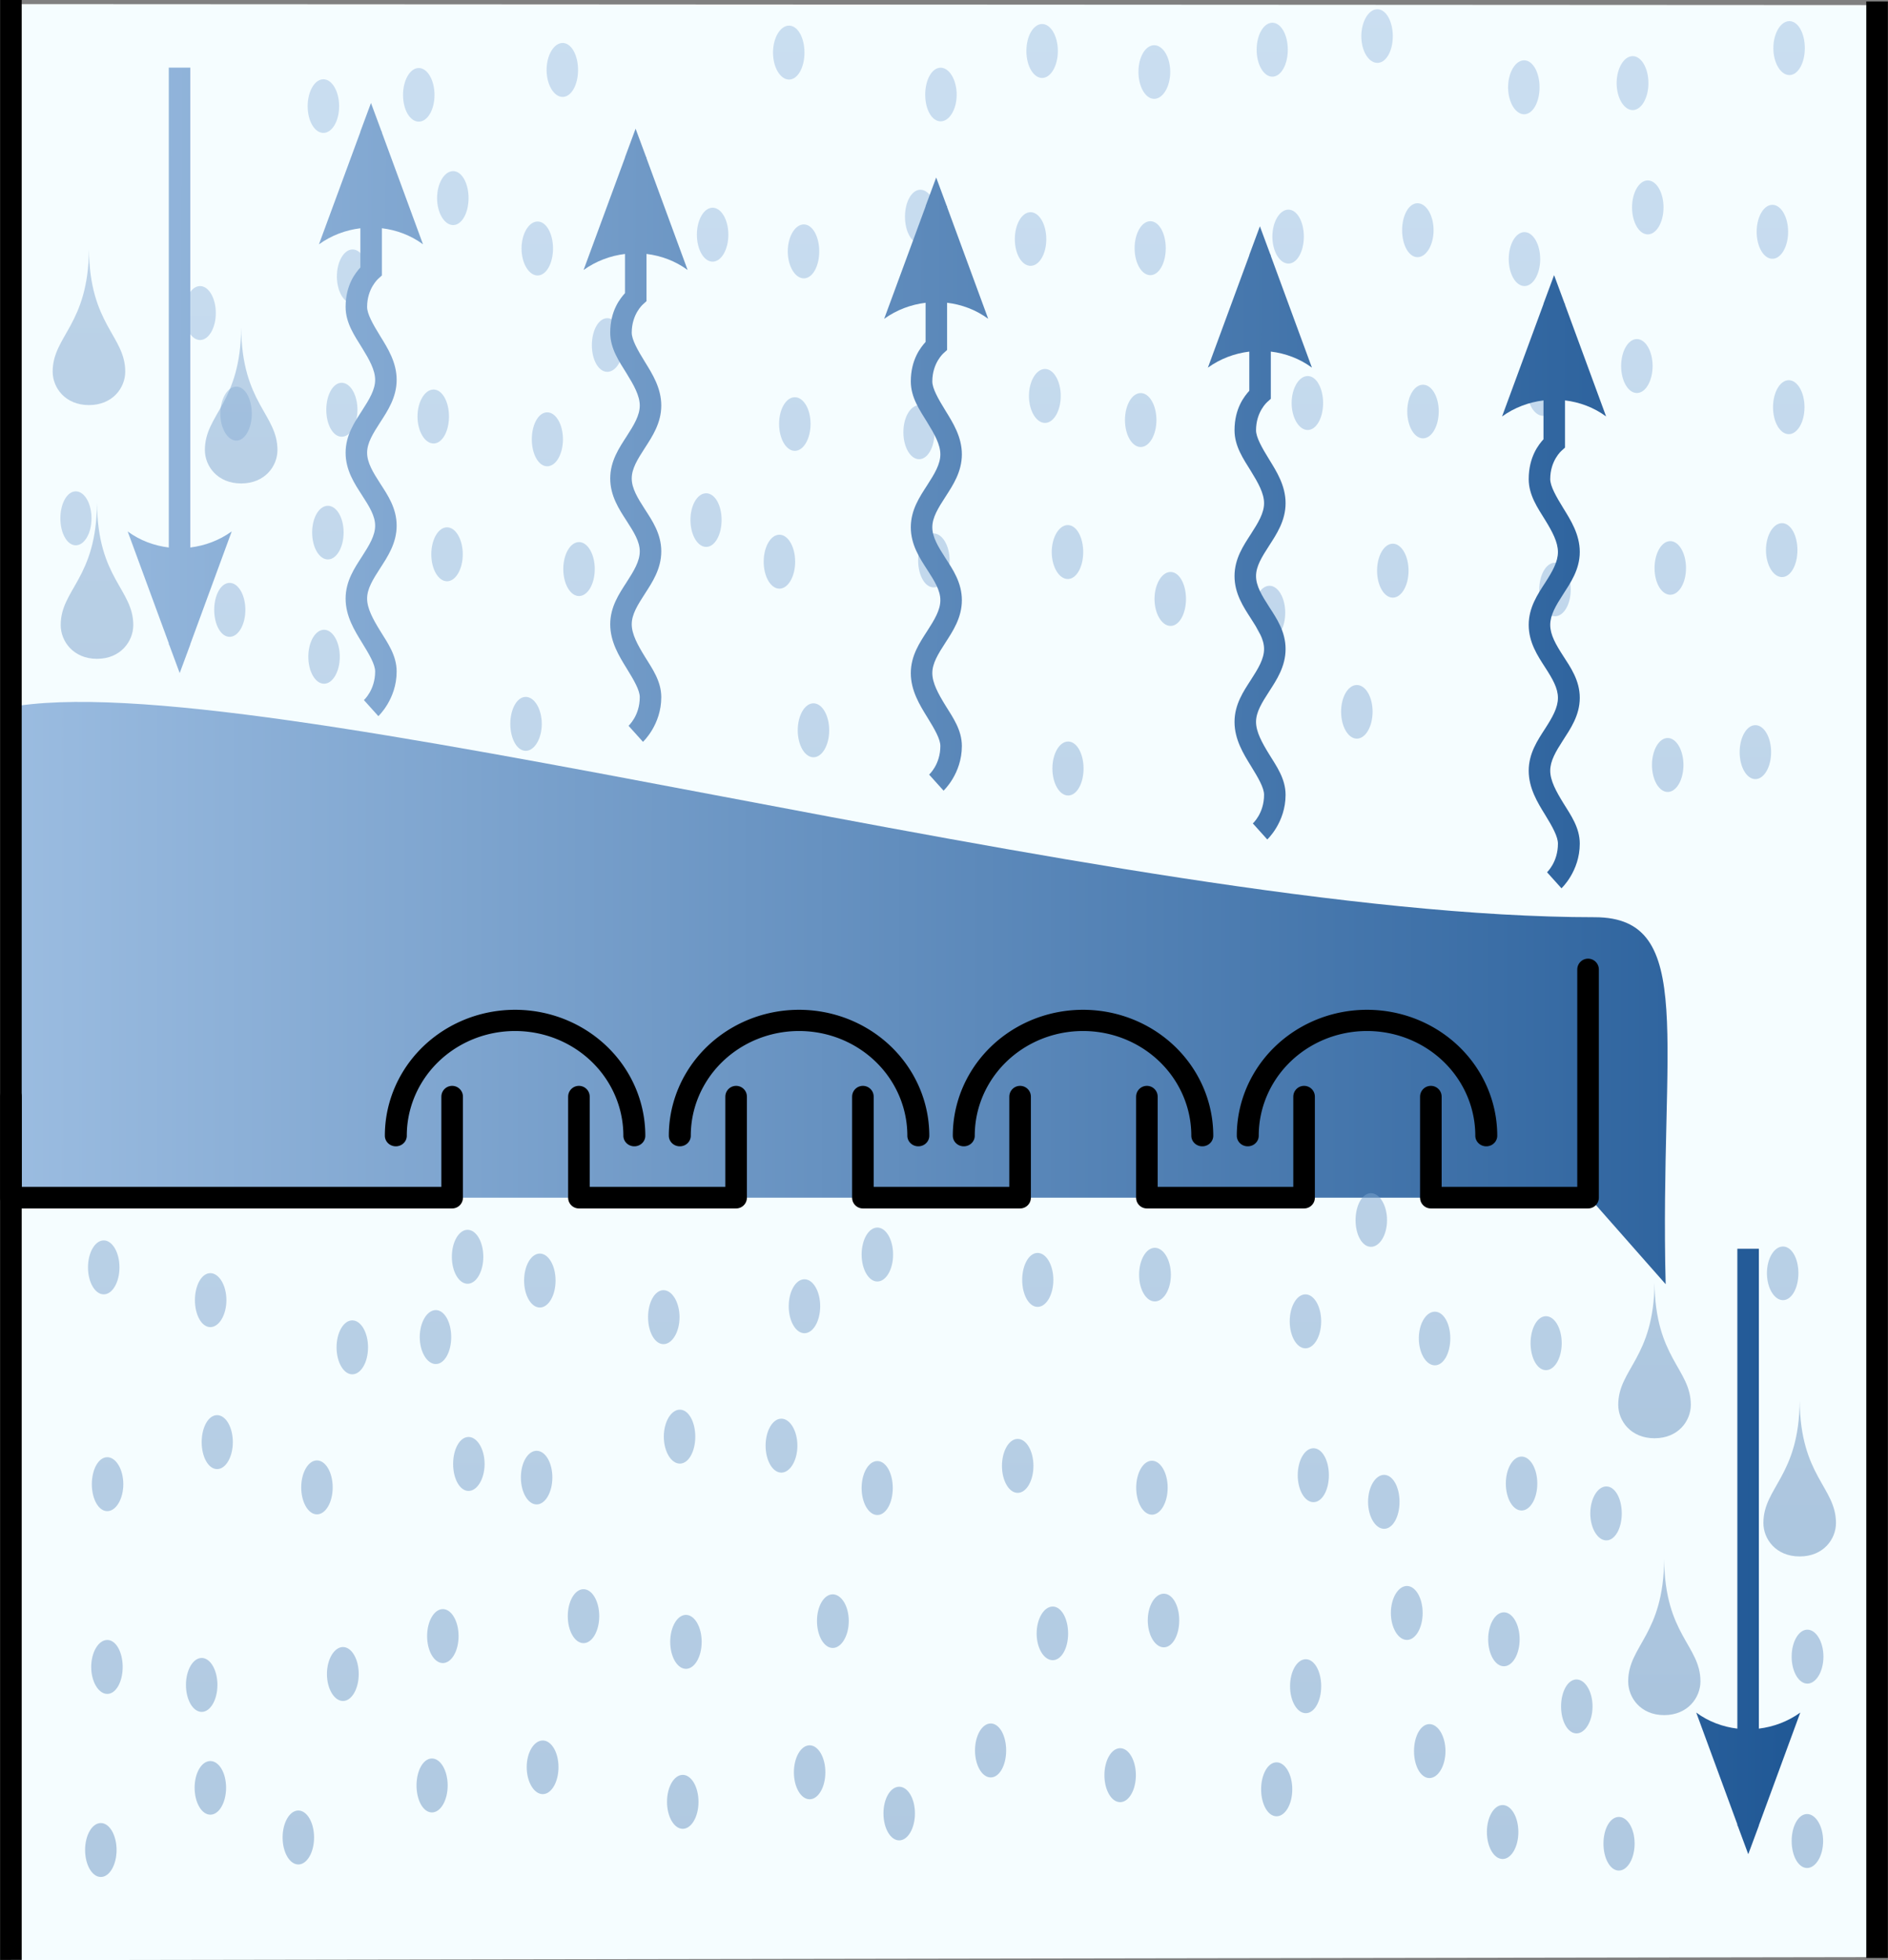 <ns0:svg xmlns:dc="http://purl.org/dc/elements/1.1/" xmlns:ns0="http://www.w3.org/2000/svg" xmlns:ns1="http://www.inkscape.org/namespaces/inkscape" xmlns:ns2="http://sodipodi.sourceforge.net/DTD/sodipodi-0.dtd" xmlns:ns4="http://creativecommons.org/ns#" xmlns:ns6="http://www.w3.org/1999/xlink" xmlns:rdf="http://www.w3.org/1999/02/22-rdf-syntax-ns#" height="190.714" id="svg2" preserveAspectRatio="xMidYMid meet" version="1.1" viewBox="0 0 183.719 190.714" width="183.719" ns2:docname="murphy_point_efficiency.svg" ns1:version="0.48.2 r9819">
  <ns0:rect x="0" y="0" width="183.719" height="190.714" fill="#808080" stroke="none"/>
  <ns2:namedview bordercolor="#666666" borderopacity="1" fit-margin-bottom="0" fit-margin-left="0" fit-margin-right="0" fit-margin-top="0" gridtolerance="10" guidetolerance="10" id="namedview70" objecttolerance="10" pagecolor="#ffffff" showgrid="false" ns1:current-layer="svg2" ns1:cx="-41.781252" ns1:cy="95.624502" ns1:object-nodes="true" ns1:object-paths="true" ns1:pageopacity="0" ns1:pageshadow="2" ns1:snap-global="false" ns1:snap-nodes="true" ns1:window-height="977" ns1:window-maximized="1" ns1:window-width="1280" ns1:window-x="0" ns1:window-y="25" ns1:zoom="2.0000001" />
  <ns0:defs id="defs4">
    <ns0:marker id="Arrow2Mend" orient="auto" refX="0" refY="0" style="overflow:visible" ns1:stockid="Arrow2Mend">
      <ns0:path d="M 8.719,4.034 -2.207,0.016 8.719,-4.002 c -1.745,2.372 -1.735,5.617 -6e-7,8.035 z" id="path4039" style="font-size:12px;fill-rule:evenodd;stroke-width:0.625;stroke-linejoin:round" transform="scale(-0.6,-0.6)" ns1:connector-curvature="0" />
    </ns0:marker>
    <ns0:marker id="Arrow2Lend" orient="auto" refX="0" refY="0" style="overflow:visible" ns1:stockid="Arrow2Lend">
      <ns0:path d="M 8.719,4.034 -2.207,0.016 8.719,-4.002 c -1.745,2.372 -1.735,5.617 -6e-7,8.035 z" id="path4033" style="font-size:12px;fill-rule:evenodd;stroke-width:0.625;stroke-linejoin:round" transform="matrix(-1.1,0,0,-1.1,-1.1,0)" ns1:connector-curvature="0" />
    </ns0:marker>
    <ns0:marker id="Arrow1Mend" orient="auto" refX="0" refY="0" style="overflow:visible" ns1:stockid="Arrow1Mend">
      <ns0:path d="M 0,0 5,-5 -12.5,0 5,5 0,0 z" id="path4021" style="fill-rule:evenodd;stroke:#000000;stroke-width:1pt;marker-start:none" transform="matrix(-0.4,0,0,-0.4,-4,0)" ns1:connector-curvature="0" />
    </ns0:marker>
    <ns0:linearGradient id="linearGradient4658">
      <ns0:stop id="stop4660" offset="0" style="stop-color:#cde5ff;stop-opacity:1" />
      <ns0:stop id="stop4662" offset="1" style="stop-color:#003e82;stop-opacity:1" />
    </ns0:linearGradient>
    <ns0:linearGradient gradientTransform="translate(53.13,-35.556)" gradientUnits="userSpaceOnUse" id="linearGradient4664" x1="515.359" x2="515.359" y1="173.156" y2="887.062" ns6:href="#linearGradient4658" />
    <ns0:linearGradient gradientTransform="matrix(0.953,0,0,1.011,808.289,-78.734)" gradientUnits="userSpaceOnUse" id="linearGradient13398" x1="-252.672" x2="-252.672" y1="211.005" y2="920.03" ns6:href="#linearGradient4658" />
    <ns0:linearGradient gradientTransform="translate(53.13,-35.556)" gradientUnits="userSpaceOnUse" id="linearGradient3069" x1="518.312" x2="518.312" y1="49.4" y2="887.827" ns6:href="#linearGradient4658" />
    <ns0:linearGradient id="linearGradient4658-1-0">
      <ns0:stop id="stop4660-1-94" offset="0" style="stop-color:#cde5ff;stop-opacity:1" />
      <ns0:stop id="stop4662-3-78" offset="1" style="stop-color:#003e82;stop-opacity:1" />
    </ns0:linearGradient>
    <ns0:linearGradient gradientTransform="translate(53.13,-35.556)" gradientUnits="userSpaceOnUse" id="linearGradient5687" x1="519.531" x2="525.062" y1="53.719" y2="887.062" ns6:href="#linearGradient4658-1-0" />
    <ns0:marker id="Arrow1Mend-7" orient="auto" refX="0" refY="0" style="overflow:visible" ns1:stockid="Arrow1Mend">
      <ns0:path d="M 0,0 5,-5 -12.5,0 5,5 0,0 z" id="path4021-7" style="fill-rule:evenodd;stroke:#000000;stroke-width:1pt;marker-start:none" transform="matrix(-0.4,0,0,-0.4,-4,0)" ns1:connector-curvature="0" />
    </ns0:marker>
    <ns0:marker id="Arrow2Mend-1" orient="auto" refX="0" refY="0" style="overflow:visible" ns1:stockid="Arrow2Mend">
      <ns0:path d="M 8.719,4.034 -2.207,0.016 8.719,-4.002 c -1.745,2.372 -1.735,5.617 -6e-7,8.035 z" id="path4039-6" style="font-size:12px;fill-rule:evenodd;stroke-width:0.625;stroke-linejoin:round" transform="scale(-0.6,-0.6)" ns1:connector-curvature="0" />
    </ns0:marker>
    <ns0:linearGradient gradientTransform="translate(-348.875,9.484)" gradientUnits="userSpaceOnUse" id="linearGradient5938" x1="515.359" x2="515.359" y1="173.156" y2="887.062" ns1:collect="always" ns6:href="#linearGradient4658" />
    <ns0:linearGradient gradientTransform="matrix(0.953,0,0,1.011,406.284,-33.694)" gradientUnits="userSpaceOnUse" id="linearGradient5940" x1="-252.672" x2="-252.672" y1="211.005" y2="920.03" ns1:collect="always" ns6:href="#linearGradient4658" />
    <ns0:linearGradient gradientTransform="translate(-348.875,9.484)" gradientUnits="userSpaceOnUse" id="linearGradient5942" x1="518.312" x2="518.312" y1="49.4" y2="887.827" ns1:collect="always" ns6:href="#linearGradient4658" />
    <ns0:linearGradient gradientTransform="translate(-348.875,9.484)" gradientUnits="userSpaceOnUse" id="linearGradient5944" x1="519.531" x2="525.062" y1="53.719" y2="887.062" ns1:collect="always" ns6:href="#linearGradient4658-1-0" />
    <ns0:linearGradient gradientTransform="matrix(0.953,0,0,1.011,406.284,-33.694)" gradientUnits="userSpaceOnUse" id="linearGradient5940-6" x1="-252.672" x2="-252.672" y1="211.005" y2="920.03" ns1:collect="always" ns6:href="#linearGradient4658-6" />
    <ns0:linearGradient id="linearGradient4658-6">
      <ns0:stop id="stop4660-3" offset="0" style="stop-color:#cde5ff;stop-opacity:1" />
      <ns0:stop id="stop4662-8" offset="1" style="stop-color:#003e82;stop-opacity:1" />
    </ns0:linearGradient>
    <ns0:linearGradient gradientTransform="matrix(0.953,0,0,1.011,504.591,-11.559)" gradientUnits="userSpaceOnUse" id="linearGradient6694-2" x1="-252.672" x2="-252.672" y1="211.005" y2="920.03" ns1:collect="always" ns6:href="#linearGradient4658-6-5" />
    <ns0:linearGradient id="linearGradient4658-6-5">
      <ns0:stop id="stop4660-3-6" offset="0" style="stop-color:#cde5ff;stop-opacity:1" />
      <ns0:stop id="stop4662-8-4" offset="1" style="stop-color:#003e82;stop-opacity:1" />
    </ns0:linearGradient>
    <ns0:linearGradient gradientTransform="matrix(0.953,0,0,1.011,287.898,-754.215)" gradientUnits="userSpaceOnUse" id="linearGradient6728" x1="-252.672" x2="-252.672" y1="211.005" y2="920.03" ns1:collect="always" ns6:href="#linearGradient4658-6-5" />
    <ns0:linearGradient gradientTransform="matrix(0.953,0,0,1.011,504.591,-11.559)" gradientUnits="userSpaceOnUse" id="linearGradient6694-22" x1="-252.672" x2="-252.672" y1="211.005" y2="920.03" ns1:collect="always" ns6:href="#linearGradient4658-6-2" />
    <ns0:linearGradient id="linearGradient4658-6-2">
      <ns0:stop id="stop4660-3-9" offset="0" style="stop-color:#cde5ff;stop-opacity:1" />
      <ns0:stop id="stop4662-8-8" offset="1" style="stop-color:#003e82;stop-opacity:1" />
    </ns0:linearGradient>
    <ns0:marker id="Arrow2Mend-17" orient="auto" refX="0" refY="0" style="overflow:visible" ns1:stockid="Arrow2Mend">
      <ns0:path d="M 8.719,4.034 -2.207,0.016 8.719,-4.002 c -1.745,2.372 -1.735,5.617 -6e-7,8.035 z" id="path4039-8" style="font-size:12px;fill-rule:evenodd;stroke-width:0.625;stroke-linejoin:round" transform="scale(-0.6,-0.6)" ns1:connector-curvature="0" />
    </ns0:marker>
    <ns0:linearGradient gradientTransform="translate(-424.375,-328.282)" gradientUnits="userSpaceOnUse" id="linearGradient4228" x1="350.009" x2="658.774" y1="426.3" y2="426.3" ns1:collect="always" ns6:href="#linearGradient4658" />
    <ns0:linearGradient gradientTransform="matrix(0.953,0,0,1.011,330.784,-371.46)" gradientUnits="userSpaceOnUse" id="linearGradient4230" x1="-252.672" x2="-252.672" y1="211.005" y2="920.03" ns1:collect="always" ns6:href="#linearGradient4658" />
    <ns0:linearGradient gradientTransform="translate(-424.375,-328.282)" gradientUnits="userSpaceOnUse" id="linearGradient4232" x1="518.312" x2="518.312" y1="49.4" y2="887.827" ns1:collect="always" ns6:href="#linearGradient4658" />
    <ns0:linearGradient gradientTransform="translate(-424.375,-328.282)" gradientUnits="userSpaceOnUse" id="linearGradient4234" x1="354.531" x2="645.062" y1="422.719" y2="424.062" ns1:collect="always" ns6:href="#linearGradient4658-1-0" />
    <ns0:linearGradient gradientTransform="translate(-348.875,-325.688)" gradientUnits="userSpaceOnUse" id="linearGradient4234-1" x1="354.531" x2="645.062" y1="422.719" y2="424.062" ns1:collect="always" ns6:href="#linearGradient4658-1-0-7" />
    <ns0:linearGradient id="linearGradient4658-1-0-7">
      <ns0:stop id="stop4660-1-94-4" offset="0" style="stop-color:#cde5ff;stop-opacity:1" />
      <ns0:stop id="stop4662-3-78-3" offset="1" style="stop-color:#003e82;stop-opacity:1" />
    </ns0:linearGradient>
    <ns0:linearGradient gradientTransform="translate(-424.375,-328.282)" gradientUnits="userSpaceOnUse" id="linearGradient3381" x1="354.531" x2="645.062" y1="422.719" y2="424.062" ns1:collect="always" ns6:href="#linearGradient4658-1-0-7" />
    <ns0:linearGradient gradientTransform="translate(-348.875,-325.688)" gradientUnits="userSpaceOnUse" id="linearGradient3381-6" x1="354.531" x2="645.062" y1="422.719" y2="424.062" ns1:collect="always" ns6:href="#linearGradient4658-1-0-7-4" />
    <ns0:linearGradient id="linearGradient4658-1-0-7-4">
      <ns0:stop id="stop4660-1-94-4-1" offset="0" style="stop-color:#cde5ff;stop-opacity:1" />
      <ns0:stop id="stop4662-3-78-3-2" offset="1" style="stop-color:#003e82;stop-opacity:1" />
    </ns0:linearGradient>
    <ns0:linearGradient gradientTransform="translate(-481.162,-340.803)" gradientUnits="userSpaceOnUse" id="linearGradient3415" x1="354.531" x2="645.062" y1="422.719" y2="424.062" ns1:collect="always" ns6:href="#linearGradient4658-1-0-7-4" />
    <ns0:linearGradient gradientTransform="translate(-424.375,-328.282)" gradientUnits="userSpaceOnUse" id="linearGradient3451" x1="354.531" x2="645.062" y1="422.719" y2="424.062" ns1:collect="always" ns6:href="#linearGradient4658-1-0-7-4" />
    <ns0:linearGradient gradientTransform="translate(-348.875,-325.688)" gradientUnits="userSpaceOnUse" id="linearGradient3381-8" x1="354.531" x2="645.062" y1="422.719" y2="424.062" ns1:collect="always" ns6:href="#linearGradient4658-1-0-7-9" />
    <ns0:linearGradient id="linearGradient4658-1-0-7-9">
      <ns0:stop id="stop4660-1-94-4-2" offset="0" style="stop-color:#cde5ff;stop-opacity:1" />
      <ns0:stop id="stop4662-3-78-3-8" offset="1" style="stop-color:#003e82;stop-opacity:1" />
    </ns0:linearGradient>
    <ns0:linearGradient gradientTransform="translate(-424.375,-328.282)" gradientUnits="userSpaceOnUse" id="linearGradient3415-8" x1="354.531" x2="645.062" y1="422.719" y2="424.062" ns1:collect="always" ns6:href="#linearGradient4658-1-0-7-9" />
  </ns0:defs>
  <ns0:path d="m 1.062,0.399 0,190.315 181.594,-0.294 0,-189.927 z" id="rect2816-1-7-9" style="color:#000000;fill:#f5fdff;fill-opacity:1;stroke:none;stroke-width:2.1px;marker:none;visibility:visible;display:inline;overflow:visible;enable-background:accumulate" ns2:nodetypes="ccccc" ns1:connector-curvature="0" />
  <ns0:path d="m 0.709,68.851 c 1.12,4.337 0.309,43.087 0.354,47.679 l 153.6,0 7.42,8.417 C 161.483,101.335 165.154,89.26 155.193,89.242 109.061,89.242 24.18,64.291 0.709,68.851 z" id="rect3636-5-1-1-7" style="color:#000000;fill:url(#linearGradient4228);fill-opacity:1;stroke:none;stroke-width:2.1px;marker:none;visibility:visible;display:inline;overflow:visible;enable-background:accumulate" ns2:nodetypes="cccccc" ns1:connector-curvature="0" />
  <ns0:path d="m 182.656,190.502 0,-190.362 M 1.062,0 l 0,190.693" id="rect2816-1-7" style="color:#000000;fill:none;stroke:#000000;stroke-width:2.1px;stroke-linecap:butt;stroke-linejoin:round;stroke-miterlimit:4;stroke-opacity:1;stroke-dashoffset:0;marker:none;visibility:visible;display:inline;overflow:visible;enable-background:accumulate" ns2:nodetypes="cccc" ns1:connector-curvature="0" />
  <ns0:g id="use4087" transform="matrix(-1,0,0,1,608.108,-88.282)">
    <ns0:path d="m 551.774,194.981 0,9.829 -15.297,0 0,-9.829" id="path3317" style="color:#000000;fill:none;stroke:#000000;stroke-width:2.1px;stroke-linecap:round;stroke-linejoin:round;stroke-miterlimit:4;stroke-opacity:1;stroke-dasharray:none;stroke-dashoffset:0;marker:none;visibility:visible;display:inline;overflow:visible;enable-background:accumulate" ns1:connector-curvature="0" />
    <ns0:path d="m 468.873,194.981 0,9.829 -15.297,0 0,-22.204" id="path3319" style="color:#000000;fill:none;stroke:#000000;stroke-width:2.1px;stroke-linecap:round;stroke-linejoin:round;stroke-miterlimit:4;stroke-opacity:1;stroke-dasharray:none;stroke-dashoffset:0;marker:none;visibility:visible;display:inline;overflow:visible;enable-background:accumulate" ns2:nodetypes="cccc" ns1:connector-curvature="0" />
    <ns0:path d="m 496.506,194.981 0,9.829 -15.297,0 0,-9.829" id="path3321" style="color:#000000;fill:none;stroke:#000000;stroke-width:2.1px;stroke-linecap:round;stroke-linejoin:round;stroke-miterlimit:4;stroke-opacity:1;stroke-dasharray:none;stroke-dashoffset:0;marker:none;visibility:visible;display:inline;overflow:visible;enable-background:accumulate" ns1:connector-curvature="0" />
    <ns0:path d="m 524.14,194.981 0,9.829 -15.297,0 0,-9.829" id="path3323" style="color:#000000;fill:none;stroke:#000000;stroke-width:2.1px;stroke-linecap:round;stroke-linejoin:round;stroke-miterlimit:4;stroke-opacity:1;stroke-dasharray:none;stroke-dashoffset:0;marker:none;visibility:visible;display:inline;overflow:visible;enable-background:accumulate" ns1:connector-curvature="0" />
    <ns0:path d="m 607.041,194.981 0,9.829 -42.931,0 0,-9.829" id="path3325" style="color:#000000;fill:none;stroke:#000000;stroke-width:2.1px;stroke-linecap:round;stroke-linejoin:round;stroke-miterlimit:4;stroke-opacity:1;stroke-dasharray:none;stroke-dashoffset:0;marker:none;visibility:visible;display:inline;overflow:visible;enable-background:accumulate" ns1:connector-curvature="0" />
    <ns0:path d="m 259.862,143.856 a 16.794,16.794 0 0 1 33.588,0" id="path3327" style="color:#000000;fill:none;stroke:#000000;stroke-width:3.091;stroke-linecap:round;stroke-linejoin:round;stroke-miterlimit:4;stroke-opacity:1;stroke-dasharray:none;stroke-dashoffset:0;marker:none;visibility:visible;display:inline;overflow:visible;enable-background:accumulate" transform="matrix(0.691,0,0,0.668,283.916,102.686)" ns1:connector-curvature="0" />
    <ns0:path d="m 259.862,143.856 a 16.794,16.794 0 0 1 33.588,0" id="path3329" style="color:#000000;fill:none;stroke:#000000;stroke-width:3.091;stroke-linecap:round;stroke-linejoin:round;stroke-miterlimit:4;stroke-opacity:1;stroke-dasharray:none;stroke-dashoffset:0;marker:none;visibility:visible;display:inline;overflow:visible;enable-background:accumulate" transform="matrix(0.691,0,0,0.668,311.55,102.686)" ns1:connector-curvature="0" />
    <ns0:path d="m 259.862,143.856 a 16.794,16.794 0 0 1 33.588,0" id="path3331" style="color:#000000;fill:none;stroke:#000000;stroke-width:3.091;stroke-linecap:round;stroke-linejoin:round;stroke-miterlimit:4;stroke-opacity:1;stroke-dasharray:none;stroke-dashoffset:0;marker:none;visibility:visible;display:inline;overflow:visible;enable-background:accumulate" transform="matrix(0.691,0,0,0.668,339.183,102.686)" ns1:connector-curvature="0" />
    <ns0:path d="m 259.862,143.856 a 16.794,16.794 0 0 1 33.588,0" id="path3333" style="color:#000000;fill:none;stroke:#000000;stroke-width:3.091;stroke-linecap:round;stroke-linejoin:round;stroke-miterlimit:4;stroke-opacity:1;stroke-dasharray:none;stroke-dashoffset:0;marker:none;visibility:visible;display:inline;overflow:visible;enable-background:accumulate" transform="matrix(0.691,0,0,0.668,366.817,102.686)" ns1:connector-curvature="0" />
  </ns0:g>
  <ns0:path d="m 134.031,0.899 c -0.845,0 -1.562,1.177 -1.562,2.625 0,1.448 0.717,2.594 1.562,2.594 0.845,0 1.5,-1.146 1.5,-2.594 0,-1.448 -0.655,-2.625 -1.5,-2.625 z m 40.094,1.156 c -0.845,0 -1.562,1.177 -1.562,2.625 0,1.448 0.717,2.625 1.562,2.625 0.845,0 1.5,-1.177 1.5,-2.625 0,-1.448 -0.655,-2.625 -1.5,-2.625 z m -50.312,0.156 c -0.845,0 -1.531,1.177 -1.531,2.625 0,1.448 0.686,2.625 1.531,2.625 0.845,0 1.5,-1.177 1.5,-2.625 0,-1.448 -0.655,-2.625 -1.5,-2.625 z m -22.406,0.125 c -0.845,0 -1.531,1.177 -1.531,2.625 0,1.448 0.686,2.625 1.531,2.625 0.845,0 1.531,-1.177 1.531,-2.625 0,-1.448 -0.686,-2.625 -1.531,-2.625 z m -24.625,0.156 c -0.845,0 -1.562,1.177 -1.562,2.625 0,1.448 0.717,2.625 1.562,2.625 0.845,0 1.5,-1.177 1.5,-2.625 0,-1.448 -0.655,-2.625 -1.5,-2.625 z M 54.75,4.181 c -0.845,0 -1.562,1.177 -1.562,2.625 0,1.448 0.717,2.625 1.562,2.625 0.845,0 1.5,-1.177 1.5,-2.625 0,-1.448 -0.655,-2.625 -1.5,-2.625 z m 104.125,1.281 c -0.845,0 -1.562,1.177 -1.562,2.625 0,1.448 0.717,2.625 1.562,2.625 0.845,0 1.531,-1.177 1.531,-2.625 0,-1.448 -0.686,-2.625 -1.531,-2.625 z M 31.469,7.712 c -0.845,0 -1.531,1.177 -1.531,2.625 0,1.448 0.686,2.594 1.531,2.594 0.845,0 1.531,-1.146 1.531,-2.594 C 33,8.889 32.314,7.712 31.469,7.712 z M 148.312,5.868 c -0.845,0 -1.562,1.177 -1.562,2.625 0,1.448 0.717,2.625 1.562,2.625 0.845,0 1.5,-1.177 1.5,-2.625 0,-1.448 -0.655,-2.625 -1.5,-2.625 z m -36,-1.469 c -0.845,0 -1.531,1.146 -1.531,2.594 0,1.448 0.686,2.625 1.531,2.625 0.845,0 1.562,-1.177 1.562,-2.625 0,-1.448 -0.717,-2.594 -1.562,-2.594 z m -20.781,2.188 c -0.845,0 -1.5,1.177 -1.5,2.625 0,1.448 0.655,2.594 1.5,2.594 0.845,0 1.562,-1.146 1.562,-2.594 0,-1.448 -0.717,-2.625 -1.562,-2.625 z M 40.75,6.618 c -0.845,0 -1.531,1.177 -1.531,2.625 0,1.448 0.686,2.594 1.531,2.594 0.845,0 1.531,-1.146 1.531,-2.594 0,-1.448 -0.686,-2.625 -1.531,-2.625 z m 71.188,14.906 c -0.845,0 -1.531,1.177 -1.531,2.625 0,1.448 0.686,2.625 1.531,2.625 0.845,0 1.5,-1.177 1.5,-2.625 0,-1.448 -0.655,-2.625 -1.5,-2.625 z m -67.844,-4.875 c -0.845,0 -1.562,1.177 -1.562,2.625 0,1.448 0.717,2.625 1.562,2.625 0.845,0 1.5,-1.177 1.5,-2.625 0,-1.448 -0.655,-2.625 -1.5,-2.625 z m 116.25,0.906 c -0.845,0 -1.531,1.177 -1.531,2.625 0,1.448 0.686,2.625 1.531,2.625 0.845,0 1.531,-1.177 1.531,-2.625 0,-1.448 -0.686,-2.625 -1.531,-2.625 z m -70.781,0.906 c -0.845,0 -1.5,1.177 -1.5,2.625 0,1.448 0.655,2.625 1.5,2.625 0.845,0 1.562,-1.177 1.562,-2.625 0,-1.448 -0.717,-2.625 -1.562,-2.625 z m 48.375,1.312 c -0.845,0 -1.5,1.177 -1.5,2.625 0,1.448 0.655,2.625 1.5,2.625 0.845,0 1.562,-1.177 1.562,-2.625 0,-1.448 -0.717,-2.625 -1.562,-2.625 z m 34.531,0.156 c -0.845,0 -1.531,1.177 -1.531,2.625 0,1.448 0.686,2.625 1.531,2.625 0.845,0 1.531,-1.177 1.531,-2.625 0,-1.448 -0.686,-2.625 -1.531,-2.625 z m -103.125,0.281 c -0.845,0 -1.531,1.177 -1.531,2.625 0,1.448 0.686,2.625 1.531,2.625 0.845,0 1.531,-1.177 1.531,-2.625 0,-1.448 -0.686,-2.625 -1.531,-2.625 z m -35.031,4.062 c -0.845,0 -1.531,1.177 -1.531,2.625 0,1.448 0.686,2.625 1.531,2.625 0.845,0 1.531,-1.177 1.531,-2.625 0,-1.448 -0.686,-2.625 -1.531,-2.625 z m 65.969,-3.625 c -0.845,0 -1.531,1.177 -1.531,2.625 0,1.448 0.686,2.594 1.531,2.594 0.845,0 1.531,-1.146 1.531,-2.594 0,-1.448 -0.686,-2.625 -1.531,-2.625 z m -47.969,0.906 c -0.845,0 -1.562,1.177 -1.562,2.625 0,1.448 0.717,2.625 1.562,2.625 0.845,0 1.5,-1.177 1.5,-2.625 0,-1.448 -0.655,-2.625 -1.5,-2.625 z m -32.844,6.281 c -0.845,0 -1.531,1.177 -1.531,2.625 0,1.448 0.686,2.625 1.531,2.625 0.845,0 1.531,-1.177 1.531,-2.625 0,-1.448 -0.686,-2.625 -1.531,-2.625 z m 58.75,-6 c -0.845,0 -1.562,1.177 -1.562,2.625 0,1.448 0.717,2.625 1.562,2.625 0.845,0 1.5,-1.177 1.5,-2.625 0,-1.448 -0.655,-2.625 -1.5,-2.625 z m 47.156,-1.438 c -0.845,0 -1.562,1.177 -1.562,2.625 0,1.448 0.717,2.625 1.562,2.625 0.845,0 1.5,-1.177 1.5,-2.625 0,-1.448 -0.655,-2.625 -1.5,-2.625 z m 22.969,2.188 c -0.845,0 -1.531,1.177 -1.531,2.625 0,1.448 0.686,2.625 1.531,2.625 0.845,0 1.531,-1.177 1.531,-2.625 0,-1.448 -0.686,-2.625 -1.531,-2.625 z m 10.938,10.406 c -0.845,0 -1.531,1.177 -1.531,2.625 0,1.448 0.686,2.625 1.531,2.625 0.845,0 1.531,-1.177 1.531,-2.625 0,-1.448 -0.686,-2.625 -1.531,-2.625 z m -100.188,-2.031 c -0.845,0 -1.5,1.177 -1.5,2.625 0,1.448 0.655,2.594 1.5,2.594 0.845,0 1.562,-1.146 1.562,-2.594 0,-1.448 -0.717,-2.625 -1.562,-2.625 z m 91.062,4.25 c -0.845,0 -1.562,1.177 -1.562,2.625 0,1.448 0.717,2.625 1.562,2.625 0.845,0 1.5,-1.177 1.5,-2.625 0,-1.448 -0.655,-2.625 -1.5,-2.625 z M 23,37.618 c -0.845,0 -1.562,1.177 -1.562,2.625 0,1.448 0.717,2.625 1.562,2.625 0.845,0 1.5,-1.177 1.5,-2.625 0,-1.448 -0.655,-2.625 -1.5,-2.625 z m 78.688,-1.719 c -0.845,0 -1.562,1.177 -1.562,2.625 0,1.448 0.717,2.625 1.562,2.625 0.845,0 1.531,-1.177 1.531,-2.625 0,-1.448 -0.686,-2.625 -1.531,-2.625 z m 72.375,1.094 c -0.845,0 -1.531,1.177 -1.531,2.625 0,1.448 0.686,2.625 1.531,2.625 0.845,0 1.531,-1.177 1.531,-2.625 0,-1.448 -0.686,-2.625 -1.531,-2.625 z m -140.812,0.25 c -0.845,0 -1.5,1.177 -1.5,2.625 0,1.448 0.655,2.625 1.5,2.625 0.845,0 1.531,-1.177 1.531,-2.625 0,-1.448 -0.686,-2.625 -1.531,-2.625 z m 105.219,0.188 c -0.845,0 -1.531,1.146 -1.531,2.594 0,1.448 0.686,2.625 1.531,2.625 0.845,0 1.531,-1.177 1.531,-2.625 0,-1.448 -0.686,-2.594 -1.531,-2.594 z m -96.281,0.469 c -0.845,0 -1.562,1.177 -1.562,2.625 0,1.448 0.717,2.625 1.562,2.625 0.845,0 1.5,-1.177 1.5,-2.625 0,-1.448 -0.655,-2.625 -1.5,-2.625 z M 111,38.243 c -0.845,0 -1.531,1.177 -1.531,2.625 0,1.448 0.686,2.625 1.531,2.625 0.845,0 1.531,-1.177 1.531,-2.625 0,-1.448 -0.686,-2.625 -1.531,-2.625 z m 16.25,-1.656 c -0.845,0 -1.562,1.177 -1.562,2.625 0,1.448 0.717,2.625 1.562,2.625 0.845,0 1.5,-1.177 1.5,-2.625 0,-1.448 -0.655,-2.625 -1.5,-2.625 z m -49.906,2.062 c -0.845,0 -1.531,1.146 -1.531,2.594 0,1.448 0.686,2.625 1.531,2.625 0.845,0 1.531,-1.177 1.531,-2.625 0,-1.448 -0.686,-2.594 -1.531,-2.594 z m 12.094,0.781 c -0.845,0 -1.531,1.177 -1.531,2.625 0,1.448 0.686,2.625 1.531,2.625 0.845,0 1.5,-1.177 1.5,-2.625 0,-1.448 -0.655,-2.625 -1.5,-2.625 z m -36.188,0.688 c -0.845,0 -1.5,1.177 -1.5,2.625 0,1.448 0.655,2.625 1.5,2.625 0.845,0 1.531,-1.177 1.531,-2.625 0,-1.448 -0.686,-2.625 -1.531,-2.625 z m -21.344,9.094 c -0.845,0 -1.531,1.146 -1.531,2.594 0,1.448 0.686,2.625 1.531,2.625 0.845,0 1.531,-1.177 1.531,-2.625 0,-1.448 -0.686,-2.594 -1.531,-2.594 z m 36.812,-1.219 c -0.845,0 -1.531,1.146 -1.531,2.594 0,1.448 0.686,2.625 1.531,2.625 0.845,0 1.5,-1.177 1.5,-2.625 0,-1.448 -0.655,-2.594 -1.5,-2.594 z m 104.688,2.906 c -0.845,0 -1.562,1.177 -1.562,2.625 0,1.448 0.717,2.625 1.562,2.625 0.845,0 1.5,-1.177 1.5,-2.625 0,-1.448 -0.655,-2.625 -1.5,-2.625 z m -69.5,0.188 c -0.845,0 -1.562,1.177 -1.562,2.625 0,1.448 0.717,2.625 1.562,2.625 0.845,0 1.5,-1.177 1.5,-2.625 0,-1.448 -0.655,-2.625 -1.5,-2.625 z M 43.5,51.306 c -0.845,0 -1.531,1.177 -1.531,2.625 0,1.448 0.686,2.625 1.531,2.625 0.845,0 1.531,-1.177 1.531,-2.625 0,-1.448 -0.686,-2.625 -1.531,-2.625 z m 47.344,0.594 c -0.845,0 -1.5,1.177 -1.5,2.625 0,1.448 0.655,2.625 1.5,2.625 0.845,0 1.562,-1.177 1.562,-2.625 0,-1.448 -0.717,-2.625 -1.562,-2.625 z m -15,0.125 c -0.845,0 -1.531,1.177 -1.531,2.625 0,1.448 0.686,2.625 1.531,2.625 0.845,0 1.531,-1.177 1.531,-2.625 0,-1.448 -0.686,-2.625 -1.531,-2.625 z m 86.688,0.625 c -0.845,0 -1.531,1.177 -1.531,2.625 0,1.448 0.686,2.594 1.531,2.594 0.845,0 1.531,-1.146 1.531,-2.594 0,-1.448 -0.686,-2.625 -1.531,-2.625 z m -106.188,0.094 c -0.845,0 -1.531,1.177 -1.531,2.625 0,1.448 0.686,2.625 1.531,2.625 0.845,0 1.531,-1.177 1.531,-2.625 0,-1.448 -0.686,-2.625 -1.531,-2.625 z m 79.188,0.156 c -0.845,0 -1.531,1.177 -1.531,2.625 0,1.448 0.686,2.625 1.531,2.625 0.845,0 1.531,-1.177 1.531,-2.625 0,-1.448 -0.686,-2.625 -1.531,-2.625 z M 7.375,47.806 c -0.845,0 -1.5,1.177 -1.5,2.625 0,1.448 0.655,2.625 1.5,2.625 0.845,0 1.531,-1.177 1.531,-2.625 0,-1.448 -0.686,-2.625 -1.531,-2.625 z m 143.938,6.938 c -0.845,0 -1.531,1.177 -1.531,2.625 0,1.448 0.686,2.594 1.531,2.594 0.845,0 1.531,-1.146 1.531,-2.594 0,-1.448 -0.686,-2.625 -1.531,-2.625 z m -37.406,0.906 c -0.845,0 -1.562,1.177 -1.562,2.625 0,1.448 0.717,2.625 1.562,2.625 0.845,0 1.5,-1.177 1.5,-2.625 0,-1.448 -0.655,-2.625 -1.5,-2.625 z m -91.562,1.062 c -0.845,0 -1.5,1.177 -1.5,2.625 0,1.448 0.655,2.625 1.5,2.625 0.845,0 1.531,-1.177 1.531,-2.625 0,-1.448 -0.686,-2.625 -1.531,-2.625 z m 101.188,0.281 c -0.845,0 -1.531,1.177 -1.531,2.625 0,1.448 0.686,2.625 1.531,2.625 0.845,0 1.531,-1.177 1.531,-2.625 0,-1.448 -0.686,-2.625 -1.531,-2.625 z m -92,4.281 c -0.845,0 -1.531,1.177 -1.531,2.625 0,1.448 0.686,2.625 1.531,2.625 0.845,0 1.531,-1.177 1.531,-2.625 0,-1.448 -0.686,-2.625 -1.531,-2.625 z m 100.5,5.375 c -0.845,0 -1.531,1.146 -1.531,2.594 0,1.448 0.686,2.625 1.531,2.625 0.845,0 1.531,-1.177 1.531,-2.625 0,-1.448 -0.686,-2.594 -1.531,-2.594 z m -80.875,1.156 c -0.845,0 -1.5,1.177 -1.5,2.625 0,1.448 0.655,2.625 1.5,2.625 0.845,0 1.562,-1.177 1.562,-2.625 0,-1.448 -0.717,-2.625 -1.562,-2.625 z m 28,0.625 c -0.845,0 -1.531,1.177 -1.531,2.625 0,1.448 0.686,2.625 1.531,2.625 0.845,0 1.531,-1.177 1.531,-2.625 0,-1.448 -0.686,-2.625 -1.531,-2.625 z m 91.656,2.125 c -0.845,0 -1.531,1.177 -1.531,2.625 0,1.448 0.686,2.625 1.531,2.625 0.845,0 1.531,-1.177 1.531,-2.625 0,-1.448 -0.686,-2.625 -1.531,-2.625 z m -8.531,1.25 c -0.845,0 -1.531,1.177 -1.531,2.625 0,1.448 0.686,2.625 1.531,2.625 0.845,0 1.531,-1.177 1.531,-2.625 0,-1.448 -0.686,-2.625 -1.531,-2.625 z m -58.344,0.344 c -0.845,0 -1.531,1.177 -1.531,2.625 0,1.448 0.686,2.625 1.531,2.625 0.845,0 1.5,-1.177 1.5,-2.625 0,-1.448 -0.655,-2.625 -1.5,-2.625 z m 29.469,43.944 c -0.845,0 -1.5,1.177 -1.5,2.625 0,1.448 0.655,2.594 1.5,2.594 0.845,0 1.562,-1.146 1.562,-2.594 0,-1.448 -0.717,-2.625 -1.562,-2.625 z M 45.5,119.655 c -0.845,0 -1.531,1.177 -1.531,2.625 0,1.448 0.686,2.625 1.531,2.625 0.845,0 1.531,-1.177 1.531,-2.625 0,-1.448 -0.686,-2.625 -1.531,-2.625 z m -35.406,1.031 c -0.845,0 -1.531,1.177 -1.531,2.625 0,1.448 0.686,2.625 1.531,2.625 0.845,0 1.531,-1.177 1.531,-2.625 0,-1.448 -0.686,-2.625 -1.531,-2.625 z M 173.5,121.28 c -0.845,0 -1.562,1.146 -1.562,2.594 0,1.448 0.717,2.625 1.562,2.625 0.845,0 1.5,-1.177 1.5,-2.625 0,-1.448 -0.655,-2.594 -1.5,-2.594 z m -61.125,0.125 c -0.845,0 -1.531,1.177 -1.531,2.625 0,1.448 0.686,2.594 1.531,2.594 0.845,0 1.562,-1.146 1.562,-2.594 0,-1.448 -0.717,-2.625 -1.562,-2.625 z m -11.406,0.5 c -0.845,0 -1.5,1.177 -1.5,2.625 0,1.448 0.655,2.625 1.5,2.625 0.845,0 1.531,-1.177 1.531,-2.625 0,-1.448 -0.686,-2.625 -1.531,-2.625 z m -48.438,0.062 c -0.845,0 -1.531,1.177 -1.531,2.625 0,1.448 0.686,2.625 1.531,2.625 0.845,0 1.531,-1.177 1.531,-2.625 0,-1.448 -0.686,-2.625 -1.531,-2.625 z m -32.062,1.906 c -0.845,0 -1.5,1.177 -1.5,2.625 0,1.448 0.655,2.625 1.5,2.625 0.845,0 1.562,-1.177 1.562,-2.625 0,-1.448 -0.717,-2.625 -1.562,-2.625 z m 57.812,0.594 c -0.845,0 -1.531,1.177 -1.531,2.625 0,1.448 0.686,2.625 1.531,2.625 0.845,0 1.531,-1.177 1.531,-2.625 0,-1.448 -0.686,-2.625 -1.531,-2.625 z m 7.094,-5.031 c -0.845,0 -1.531,1.177 -1.531,2.625 0,1.448 0.686,2.625 1.531,2.625 0.845,0 1.531,-1.177 1.531,-2.625 0,-1.448 -0.686,-2.625 -1.531,-2.625 z m -20.812,6.094 c -0.845,0 -1.5,1.177 -1.5,2.625 0,1.448 0.655,2.625 1.5,2.625 0.845,0 1.562,-1.177 1.562,-2.625 0,-1.448 -0.717,-2.625 -1.562,-2.625 z m 62.469,0.406 c -0.845,0 -1.531,1.177 -1.531,2.625 0,1.448 0.686,2.625 1.531,2.625 0.845,0 1.531,-1.177 1.531,-2.625 0,-1.448 -0.686,-2.625 -1.531,-2.625 z m -84.625,1.531 c -0.845,0 -1.562,1.177 -1.562,2.625 0,1.448 0.717,2.625 1.562,2.625 0.845,0 1.5,-1.177 1.5,-2.625 0,-1.448 -0.655,-2.625 -1.5,-2.625 z m 97.219,0.156 c -0.845,0 -1.562,1.146 -1.562,2.594 0,1.448 0.717,2.625 1.562,2.625 0.845,0 1.5,-1.177 1.5,-2.625 0,-1.448 -0.655,-2.594 -1.5,-2.594 z m 10.812,0.438 c -0.845,0 -1.5,1.177 -1.5,2.625 0,1.448 0.655,2.625 1.5,2.625 0.845,0 1.531,-1.177 1.531,-2.625 0,-1.448 -0.686,-2.625 -1.531,-2.625 z m -116.156,0.406 c -0.845,0 -1.531,1.177 -1.531,2.625 0,1.448 0.686,2.625 1.531,2.625 0.845,0 1.531,-1.177 1.531,-2.625 0,-1.448 -0.686,-2.625 -1.531,-2.625 z m 31.875,8.688 c -0.845,0 -1.562,1.177 -1.562,2.625 0,1.448 0.717,2.625 1.562,2.625 0.845,0 1.5,-1.177 1.5,-2.625 0,-1.448 -0.655,-2.625 -1.5,-2.625 z M 21.125,137.687 c -0.845,0 -1.5,1.177 -1.5,2.625 0,1.448 0.655,2.625 1.5,2.625 0.845,0 1.531,-1.177 1.531,-2.625 0,-1.448 -0.686,-2.625 -1.531,-2.625 z m 54.906,0.344 c -0.845,0 -1.531,1.177 -1.531,2.625 0,1.448 0.686,2.625 1.531,2.625 0.845,0 1.562,-1.177 1.562,-2.625 0,-1.448 -0.717,-2.625 -1.562,-2.625 z m -30.438,1.781 c -0.845,0 -1.5,1.177 -1.5,2.625 0,1.448 0.655,2.625 1.5,2.625 0.845,0 1.562,-1.177 1.562,-2.625 0,-1.448 -0.717,-2.625 -1.562,-2.625 z m 53.438,0.188 c -0.845,0 -1.531,1.177 -1.531,2.625 0,1.448 0.686,2.625 1.531,2.625 0.845,0 1.531,-1.177 1.531,-2.625 0,-1.448 -0.686,-2.625 -1.531,-2.625 z m 28.781,0.906 c -0.845,0 -1.531,1.177 -1.531,2.625 0,1.448 0.686,2.625 1.531,2.625 0.845,0 1.5,-1.177 1.5,-2.625 0,-1.448 -0.655,-2.625 -1.5,-2.625 z m -75.594,0.25 c -0.845,0 -1.531,1.146 -1.531,2.594 0,1.448 0.686,2.625 1.531,2.625 0.845,0 1.531,-1.177 1.531,-2.625 0,-1.448 -0.686,-2.594 -1.531,-2.594 z m 95.844,0.562 c -0.845,0 -1.531,1.177 -1.531,2.625 0,1.448 0.686,2.625 1.531,2.625 0.845,0 1.531,-1.177 1.531,-2.625 0,-1.448 -0.686,-2.625 -1.531,-2.625 z m -137.625,0.062 c -0.845,0 -1.5,1.177 -1.5,2.625 0,1.448 0.655,2.625 1.5,2.625 0.845,0 1.562,-1.177 1.562,-2.625 0,-1.448 -0.717,-2.625 -1.562,-2.625 z m 20.406,0.312 c -0.845,0 -1.531,1.177 -1.531,2.625 0,1.448 0.686,2.625 1.531,2.625 0.845,0 1.531,-1.177 1.531,-2.625 0,-1.448 -0.686,-2.625 -1.531,-2.625 z m 81.25,0.031 c -0.845,0 -1.531,1.177 -1.531,2.625 0,1.448 0.686,2.625 1.531,2.625 0.845,0 1.531,-1.177 1.531,-2.625 0,-1.448 -0.686,-2.625 -1.531,-2.625 z m -26.719,0.031 c -0.845,0 -1.531,1.177 -1.531,2.625 0,1.448 0.686,2.625 1.531,2.625 0.845,0 1.5,-1.177 1.5,-2.625 0,-1.448 -0.655,-2.625 -1.5,-2.625 z m 70.938,2.469 c -0.845,0 -1.562,1.177 -1.562,2.625 0,1.448 0.717,2.625 1.562,2.625 0.845,0 1.5,-1.177 1.5,-2.625 0,-1.448 -0.655,-2.625 -1.5,-2.625 z m -21.625,-1.125 c -0.845,0 -1.562,1.177 -1.562,2.625 0,1.448 0.717,2.625 1.562,2.625 0.845,0 1.5,-1.177 1.5,-2.625 0,-1.448 -0.655,-2.625 -1.5,-2.625 z m 2.219,10.812 c -0.845,0 -1.562,1.177 -1.562,2.625 0,1.448 0.717,2.625 1.562,2.625 0.845,0 1.531,-1.177 1.531,-2.625 0,-1.448 -0.686,-2.625 -1.531,-2.625 z m -80.125,0.312 c -0.845,0 -1.531,1.177 -1.531,2.625 0,1.448 0.686,2.625 1.531,2.625 0.845,0 1.531,-1.177 1.531,-2.625 0,-1.448 -0.686,-2.625 -1.531,-2.625 z m 56.469,0.438 c -0.845,0 -1.562,1.146 -1.562,2.594 0,1.448 0.717,2.625 1.562,2.625 0.845,0 1.5,-1.177 1.5,-2.625 0,-1.448 -0.655,-2.594 -1.5,-2.594 z m -32.219,0.062 c -0.845,0 -1.531,1.146 -1.531,2.594 0,1.448 0.686,2.625 1.531,2.625 0.845,0 1.562,-1.177 1.562,-2.625 0,-1.448 -0.717,-2.594 -1.562,-2.594 z m -37.938,1.438 c -0.845,0 -1.531,1.177 -1.531,2.625 0,1.448 0.686,2.625 1.531,2.625 0.845,0 1.531,-1.177 1.531,-2.625 0,-1.448 -0.686,-2.625 -1.531,-2.625 z m 132.781,2 c -0.845,0 -1.531,1.177 -1.531,2.625 0,1.448 0.686,2.625 1.531,2.625 0.845,0 1.562,-1.177 1.562,-2.625 0,-1.448 -0.717,-2.625 -1.562,-2.625 z m -29.531,-1.688 c -0.845,0 -1.531,1.177 -1.531,2.625 0,1.448 0.686,2.625 1.531,2.625 0.845,0 1.531,-1.177 1.531,-2.625 0,-1.448 -0.686,-2.625 -1.531,-2.625 z m -79.594,0.25 c -0.845,0 -1.531,1.177 -1.531,2.625 0,1.448 0.686,2.625 1.531,2.625 0.845,0 1.531,-1.177 1.531,-2.625 0,-1.448 -0.686,-2.625 -1.531,-2.625 z m 35.688,-0.812 c -0.845,0 -1.562,1.177 -1.562,2.625 0,1.448 0.717,2.594 1.562,2.594 0.845,0 1.5,-1.146 1.5,-2.594 0,-1.448 -0.655,-2.625 -1.5,-2.625 z m 50.969,7.094 c -0.845,0 -1.5,1.177 -1.5,2.625 0,1.448 0.655,2.625 1.5,2.625 0.845,0 1.562,-1.177 1.562,-2.625 0,-1.448 -0.717,-2.625 -1.562,-2.625 z M 10.438,159.562 c -0.845,0 -1.562,1.177 -1.562,2.625 0,1.448 0.717,2.625 1.562,2.625 0.845,0 1.5,-1.177 1.5,-2.625 0,-1.448 -0.655,-2.625 -1.5,-2.625 z m 22.938,0.688 c -0.845,0 -1.562,1.177 -1.562,2.625 0,1.448 0.717,2.625 1.562,2.625 0.845,0 1.531,-1.177 1.531,-2.625 0,-1.448 -0.686,-2.625 -1.531,-2.625 z m -13.75,1.062 c -0.845,0 -1.531,1.177 -1.531,2.625 0,1.448 0.686,2.625 1.531,2.625 0.845,0 1.531,-1.177 1.531,-2.625 0,-1.448 -0.686,-2.625 -1.531,-2.625 z m 107.438,0.125 c -0.845,0 -1.531,1.177 -1.531,2.625 0,1.448 0.686,2.625 1.531,2.625 0.845,0 1.5,-1.177 1.5,-2.625 0,-1.448 -0.655,-2.625 -1.5,-2.625 z m -30.656,6.25 c -0.845,0 -1.531,1.177 -1.531,2.625 0,1.448 0.686,2.625 1.531,2.625 0.845,0 1.5,-1.177 1.5,-2.625 0,-1.448 -0.655,-2.625 -1.5,-2.625 z m 42.688,0.062 c -0.845,0 -1.5,1.177 -1.5,2.625 0,1.448 0.655,2.625 1.5,2.625 0.845,0 1.562,-1.177 1.562,-2.625 0,-1.448 -0.717,-2.625 -1.562,-2.625 z m -86.281,1.594 c -0.845,0 -1.562,1.146 -1.562,2.594 0,1.448 0.717,2.625 1.562,2.625 0.845,0 1.531,-1.177 1.531,-2.625 0,-1.448 -0.686,-2.594 -1.531,-2.594 z m 25.969,0.469 c -0.845,0 -1.531,1.177 -1.531,2.625 0,1.448 0.686,2.625 1.531,2.625 0.845,0 1.531,-1.177 1.531,-2.625 0,-1.448 -0.686,-2.625 -1.531,-2.625 z M 109,170.093 c -0.845,0 -1.531,1.177 -1.531,2.625 0,1.448 0.686,2.625 1.531,2.625 0.845,0 1.531,-1.177 1.531,-2.625 0,-1.448 -0.686,-2.625 -1.531,-2.625 z m -66.969,1 c -0.845,0 -1.5,1.177 -1.5,2.625 0,1.448 0.655,2.625 1.5,2.625 0.845,0 1.531,-1.177 1.531,-2.625 0,-1.448 -0.686,-2.625 -1.531,-2.625 z m -21.562,0.25 c -0.845,0 -1.531,1.146 -1.531,2.594 0,1.448 0.686,2.625 1.531,2.625 0.845,0 1.531,-1.177 1.531,-2.625 0,-1.448 -0.686,-2.594 -1.531,-2.594 z m 103.75,0.125 c -0.845,0 -1.5,1.177 -1.5,2.625 0,1.448 0.655,2.625 1.5,2.625 0.845,0 1.531,-1.177 1.531,-2.625 0,-1.448 -0.686,-2.625 -1.531,-2.625 z m -57.781,1.219 c -0.845,0 -1.531,1.177 -1.531,2.625 0,1.448 0.686,2.625 1.531,2.625 0.845,0 1.531,-1.177 1.531,-2.625 0,-1.448 -0.686,-2.625 -1.531,-2.625 z m 109.406,3.812 c -0.845,0 -1.5,1.177 -1.5,2.625 0,1.448 0.655,2.625 1.5,2.625 0.845,0 1.562,-1.177 1.562,-2.625 0,-1.448 -0.717,-2.625 -1.562,-2.625 z m -29.625,-0.875 c -0.845,0 -1.531,1.177 -1.531,2.625 0,1.448 0.686,2.625 1.531,2.625 0.845,0 1.531,-1.177 1.531,-2.625 0,-1.448 -0.686,-2.625 -1.531,-2.625 z M 87.5,173.843 c -0.845,0 -1.531,1.146 -1.531,2.594 0,1.448 0.686,2.625 1.531,2.625 0.845,0 1.531,-1.177 1.531,-2.625 0,-1.448 -0.686,-2.594 -1.531,-2.594 z m -58.469,2.312 c -0.845,0 -1.531,1.177 -1.531,2.625 0,1.448 0.686,2.625 1.531,2.625 0.845,0 1.531,-1.177 1.531,-2.625 0,-1.448 -0.686,-2.625 -1.531,-2.625 z m 128.5,0.625 c -0.845,0 -1.5,1.146 -1.5,2.594 0,1.448 0.655,2.625 1.5,2.625 0.845,0 1.531,-1.177 1.531,-2.625 0,-1.448 -0.686,-2.594 -1.531,-2.594 z M 9.812,177.374 c -0.845,0 -1.531,1.177 -1.531,2.625 0,1.448 0.686,2.625 1.531,2.625 0.845,0 1.531,-1.177 1.531,-2.625 0,-1.448 -0.686,-2.625 -1.531,-2.625 z" id="drop-2" style="opacity:0.5;color:#000000;fill:url(#linearGradient4230);fill-opacity:1;stroke:none;stroke-width:2.1px;marker:none;visibility:visible;display:inline;overflow:visible;enable-background:accumulate" ns2:nodetypes="sssssssssssssssssssssssssssssssssssssssssssssssssssssssssssssssssssssssssssssssssssssssssssssssssssssssssssssssssssssssssssssssssssssssssssssssssssssssssssssssssssssssssssssssssssssssssssssssssssssssssssssssssssssssssssssssssssssssssssssssssssssssssssssssssssssssssssssssssssssssssssssssssssssssssssssssssssssssssssssssssssssssssssssssssssssssssssssssssssssssssssssssssssssssssssssssssssssssssssssssssssssssssssssssssssssssssssssssssssssssssssssssssssssssssssssssssssssssssssssssssssssssssssssssssssssssssssssssssssssssssssssssssssssssssssssssssssssssssssssssssssssssssssssssssssssssssssssssssssssssssssss" ns1:connector-curvature="0" />
  <ns0:path d="m 8.656,24.257 c -0.06,7.359 -3.531,8.41 -3.531,11.906 0,1.555 1.213,3.25 3.531,3.25 2.318,0 3.531,-1.695 3.531,-3.25 0,-3.496 -3.471,-4.547 -3.531,-11.906 z m 14.812,7.625 c -0.06,7.359 -3.531,8.41 -3.531,11.906 0,1.555 1.213,3.25 3.531,3.25 2.318,0 3.531,-1.695 3.531,-3.25 0,-3.496 -3.471,-4.547 -3.531,-11.906 z M 9.438,48.945 c -0.06,7.359 -3.531,8.379 -3.531,11.875 0,1.555 1.213,3.281 3.531,3.281 2.318,0 3.531,-1.727 3.531,-3.281 0,-3.496 -3.471,-4.516 -3.531,-11.875 z M 161,124.78 c -0.06,7.359 -3.531,8.41 -3.531,11.906 0,1.555 1.213,3.25 3.531,3.25 2.318,0 3.531,-1.695 3.531,-3.25 0,-3.496 -3.471,-4.547 -3.531,-11.906 z m 14.125,11.5 c -0.06,7.359 -3.531,8.41 -3.531,11.906 0,1.555 1.213,3.25 3.531,3.25 2.318,0 3.531,-1.695 3.531,-3.25 0,-3.496 -3.471,-4.547 -3.531,-11.906 z m -13.188,15.438 c -0.06,7.359 -3.5,8.379 -3.5,11.875 0,1.555 1.182,3.281 3.5,3.281 2.318,0 3.531,-1.727 3.531,-3.281 0,-3.496 -3.471,-4.516 -3.531,-11.875 z" id="path2877-1" style="opacity:0.5;fill:url(#linearGradient4232);stroke:none" ns2:nodetypes="csssccsssccsssccsssccsssccsssc" ns1:connector-curvature="0" />
  <ns0:path d="m 36.099,10.021 -1.031,2.781 0,0.031 -4.031,10.938 c 1.224,-0.879 2.609,-1.388 4.031,-1.562 l 0,3.812 c -0.454,0.504 -1.438,1.689 -1.438,3.844 0,1.57 0.887,2.822 1.594,3.969 0.707,1.147 1.281,2.167 1.281,3.125 0,0.958 -0.567,1.893 -1.281,3 -0.714,1.107 -1.594,2.385 -1.594,4.094 0,1.708 0.879,3.018 1.594,4.125 0.714,1.107 1.281,2.011 1.281,2.969 0,0.958 -0.567,1.893 -1.281,3 -0.714,1.107 -1.594,2.385 -1.594,4.094 0,1.708 0.872,3.111 1.594,4.281 0.722,1.171 1.281,2.13 1.281,2.812 0,1.808 -1.094,2.781 -1.094,2.781 l 1.406,1.562 c 0,0 1.781,-1.647 1.781,-4.344 0,-1.57 -0.887,-2.791 -1.594,-3.938 -0.707,-1.147 -1.281,-2.198 -1.281,-3.156 0,-0.958 0.567,-1.862 1.281,-2.969 0.714,-1.107 1.594,-2.417 1.594,-4.125 0,-1.708 -0.879,-2.987 -1.594,-4.094 -0.714,-1.107 -1.281,-2.042 -1.281,-3 0,-0.958 0.567,-1.862 1.281,-2.969 0.714,-1.107 1.594,-2.417 1.594,-4.125 0,-1.708 -0.872,-3.079 -1.594,-4.25 -0.722,-1.171 -1.281,-2.163 -1.281,-2.844 0,-1.806 1.094,-2.75 1.094,-2.75 l 0.344,-0.312 0,-0.469 0,-4.125 c 1.417,0.172 2.8,0.679 4,1.562 l -4,-10.875 0,-0.094 -0.031,0 -1.031,-2.781 z m 115.127,16.75 -1.031,2.781 0,0.031 -4.031,10.938 c 1.224,-0.879 2.609,-1.388 4.031,-1.562 l 0,3.781 c -0.441,0.484 -1.438,1.691 -1.438,3.875 0,1.57 0.887,2.822 1.594,3.969 0.707,1.147 1.25,2.167 1.25,3.125 0,0.958 -0.536,1.893 -1.25,3 -0.714,1.107 -1.594,2.385 -1.594,4.094 0,1.708 0.879,3.018 1.594,4.125 0.714,1.107 1.25,2.011 1.25,2.969 0,0.958 -0.536,1.893 -1.25,3 -0.714,1.107 -1.594,2.385 -1.594,4.094 0,1.708 0.872,3.111 1.594,4.281 0.722,1.171 1.25,2.13 1.25,2.812 0,1.808 -1.062,2.781 -1.062,2.781 l 1.406,1.562 c 0,0 1.781,-1.647 1.781,-4.344 0,-1.57 -0.887,-2.791 -1.594,-3.938 -0.707,-1.147 -1.281,-2.198 -1.281,-3.156 0,-0.958 0.536,-1.862 1.25,-2.969 0.714,-1.107 1.625,-2.417 1.625,-4.125 0,-1.708 -0.911,-2.987 -1.625,-4.094 -0.714,-1.107 -1.25,-2.042 -1.25,-3 0,-0.958 0.536,-1.862 1.25,-2.969 0.714,-1.107 1.625,-2.417 1.625,-4.125 0,-1.708 -0.872,-3.079 -1.594,-4.25 -0.722,-1.171 -1.281,-2.163 -1.281,-2.844 0,-1.806 1.094,-2.75 1.094,-2.75 l 0.344,-0.312 0,-0.469 0,-4.125 c 1.417,0.172 2.8,0.679 4,1.562 l -4,-10.875 0,-0.094 -0.031,0 -1.031,-2.781 z M 16.424,6.581 l 0,46.688 c -1.417,-0.172 -2.8,-0.679 -4,-1.562 l 4,10.875 0,0.125 0.031,0 1.031,2.781 1.031,-2.781 0,-0.031 4.031,-10.969 c -1.224,0.878 -2.61,1.388 -4.031,1.562 l 0,-46.688 -2.094,0 z M 169.059,121.501 l 0,46.688 c -1.417,-0.172 -2.8,-0.679 -4,-1.562 l 4,10.875 0,0.125 0.031,0 1.031,2.781 1.031,-2.781 0,-0.031 4.031,-10.969 c -1.224,0.878 -2.61,1.388 -4.031,1.562 l 0,-46.688 -2.094,0 z" id="path2973-1-4-8-6-1" style="fill:url(#linearGradient4234);fill-opacity:1;stroke:none;stroke-width:2.1px;marker:none;visibility:visible;display:inline;overflow:visible;enable-background:accumulate" ns2:nodetypes="ccccccsssssssssssccsssssssssssccccccccccccccccsssssssssssccssssssssssscccccccccccccccccccccccccccccccccccccc" ns1:connector-curvature="0" />
  <ns0:path d="m 61.849,12.521 -1.031,2.781 0,0.031 -4.031,10.938 c 1.224,-0.879 2.609,-1.388 4.031,-1.562 l 0,3.812 c -0.454,0.504 -1.438,1.689 -1.438,3.844 0,1.57 0.887,2.822 1.594,3.969 0.707,1.147 1.281,2.167 1.281,3.125 0,0.958 -0.567,1.893 -1.281,3 -0.714,1.107 -1.594,2.385 -1.594,4.094 0,1.708 0.879,3.018 1.594,4.125 0.714,1.107 1.281,2.011 1.281,2.969 0,0.958 -0.567,1.893 -1.281,3 -0.714,1.107 -1.594,2.385 -1.594,4.094 0,1.708 0.872,3.111 1.594,4.281 0.722,1.171 1.281,2.13 1.281,2.812 0,1.808 -1.094,2.781 -1.094,2.781 l 1.406,1.562 c 0,0 1.781,-1.647 1.781,-4.344 0,-1.57 -0.887,-2.791 -1.594,-3.938 -0.707,-1.147 -1.281,-2.198 -1.281,-3.156 0,-0.958 0.567,-1.862 1.281,-2.969 0.714,-1.107 1.594,-2.417 1.594,-4.125 0,-1.708 -0.879,-2.987 -1.594,-4.094 -0.714,-1.107 -1.281,-2.042 -1.281,-3 0,-0.958 0.567,-1.862 1.281,-2.969 0.714,-1.107 1.594,-2.417 1.594,-4.125 0,-1.708 -0.872,-3.079 -1.594,-4.25 -0.722,-1.171 -1.281,-2.163 -1.281,-2.844 0,-1.806 1.094,-2.75 1.094,-2.75 l 0.344,-0.312 0,-0.469 0,-4.125 c 1.417,0.172 2.8,0.679 4,1.562 l -4,-10.875 0,-0.094 -0.031,0 -1.031,-2.781 z" id="path2973-1-4-8-6-1-1" style="fill:url(#linearGradient3381);fill-opacity:1;stroke:none;stroke-width:2.1px;marker:none;visibility:visible;display:inline;overflow:visible;enable-background:accumulate" ns2:nodetypes="ccccccsssssssssssccssssssssssscccccccccc" ns1:connector-curvature="0" />
  <ns0:path d="m 91.099,17.271 -1.031,2.781 0,0.031 -4.031,10.938 c 1.224,-0.879 2.609,-1.388 4.031,-1.562 l 0,3.812 c -0.454,0.504 -1.438,1.689 -1.438,3.844 0,1.57 0.887,2.822 1.594,3.969 0.707,1.147 1.281,2.167 1.281,3.125 0,0.958 -0.567,1.893 -1.281,3 -0.714,1.107 -1.594,2.385 -1.594,4.094 0,1.708 0.879,3.018 1.594,4.125 0.714,1.107 1.281,2.011 1.281,2.969 0,0.958 -0.567,1.893 -1.281,3 -0.714,1.107 -1.594,2.385 -1.594,4.094 0,1.708 0.872,3.111 1.594,4.281 0.722,1.171 1.281,2.13 1.281,2.812 0,1.808 -1.094,2.781 -1.094,2.781 l 1.406,1.562 c 0,0 1.781,-1.647 1.781,-4.344 0,-1.57 -0.887,-2.791 -1.594,-3.938 -0.707,-1.147 -1.281,-2.198 -1.281,-3.156 0,-0.958 0.567,-1.862 1.281,-2.969 0.714,-1.107 1.594,-2.417 1.594,-4.125 0,-1.708 -0.879,-2.987 -1.594,-4.094 -0.714,-1.107 -1.281,-2.042 -1.281,-3 0,-0.958 0.567,-1.862 1.281,-2.969 0.714,-1.107 1.594,-2.417 1.594,-4.125 0,-1.708 -0.872,-3.079 -1.594,-4.25 -0.722,-1.171 -1.281,-2.163 -1.281,-2.844 0,-1.806 1.094,-2.75 1.094,-2.75 l 0.344,-0.312 0,-0.469 0,-4.125 c 1.417,0.172 2.8,0.679 4,1.562 l -4,-10.875 0,-0.094 -0.031,0 -1.031,-2.781 z" id="path2973-1-4-8-6-1-1-8" style="fill:url(#linearGradient3451);fill-opacity:1;stroke:none;stroke-width:2.1px;marker:none;visibility:visible;display:inline;overflow:visible;enable-background:accumulate" ns2:nodetypes="ccccccsssssssssssccssssssssssscccccccccc" ns1:connector-curvature="0" />
  <ns0:path d="m 122.599,22.021 -1.031,2.781 0,0.031 -4.031,10.938 c 1.224,-0.879 2.609,-1.388 4.031,-1.562 l 0,3.812 c -0.454,0.504 -1.438,1.689 -1.438,3.844 0,1.57 0.887,2.822 1.594,3.969 0.707,1.147 1.281,2.167 1.281,3.125 0,0.958 -0.567,1.893 -1.281,3 -0.714,1.107 -1.594,2.385 -1.594,4.094 0,1.708 0.879,3.018 1.594,4.125 0.714,1.107 1.281,2.011 1.281,2.969 0,0.958 -0.567,1.893 -1.281,3 -0.714,1.107 -1.594,2.385 -1.594,4.094 0,1.708 0.872,3.111 1.594,4.281 0.722,1.171 1.281,2.13 1.281,2.812 0,1.808 -1.094,2.781 -1.094,2.781 l 1.406,1.562 c 0,0 1.781,-1.647 1.781,-4.344 0,-1.57 -0.887,-2.791 -1.594,-3.938 -0.707,-1.147 -1.281,-2.198 -1.281,-3.156 0,-0.958 0.567,-1.862 1.281,-2.969 0.714,-1.107 1.594,-2.417 1.594,-4.125 0,-1.708 -0.879,-2.987 -1.594,-4.094 -0.714,-1.107 -1.281,-2.042 -1.281,-3 0,-0.958 0.567,-1.862 1.281,-2.969 0.714,-1.107 1.594,-2.417 1.594,-4.125 0,-1.708 -0.872,-3.079 -1.594,-4.25 -0.722,-1.171 -1.281,-2.163 -1.281,-2.844 0,-1.806 1.094,-2.75 1.094,-2.75 l 0.344,-0.312 0,-0.469 0,-4.125 c 1.417,0.172 2.8,0.679 4,1.562 l -4,-10.875 0,-0.094 -0.031,0 -1.031,-2.781 z" id="path2973-1-4-8-6-1-1-86" style="fill:url(#linearGradient3415-8);fill-opacity:1;stroke:none;stroke-width:2.1px;marker:none;visibility:visible;display:inline;overflow:visible;enable-background:accumulate" ns2:nodetypes="ccccccsssssssssssccssssssssssscccccccccc" ns1:connector-curvature="0" />
</ns0:svg>